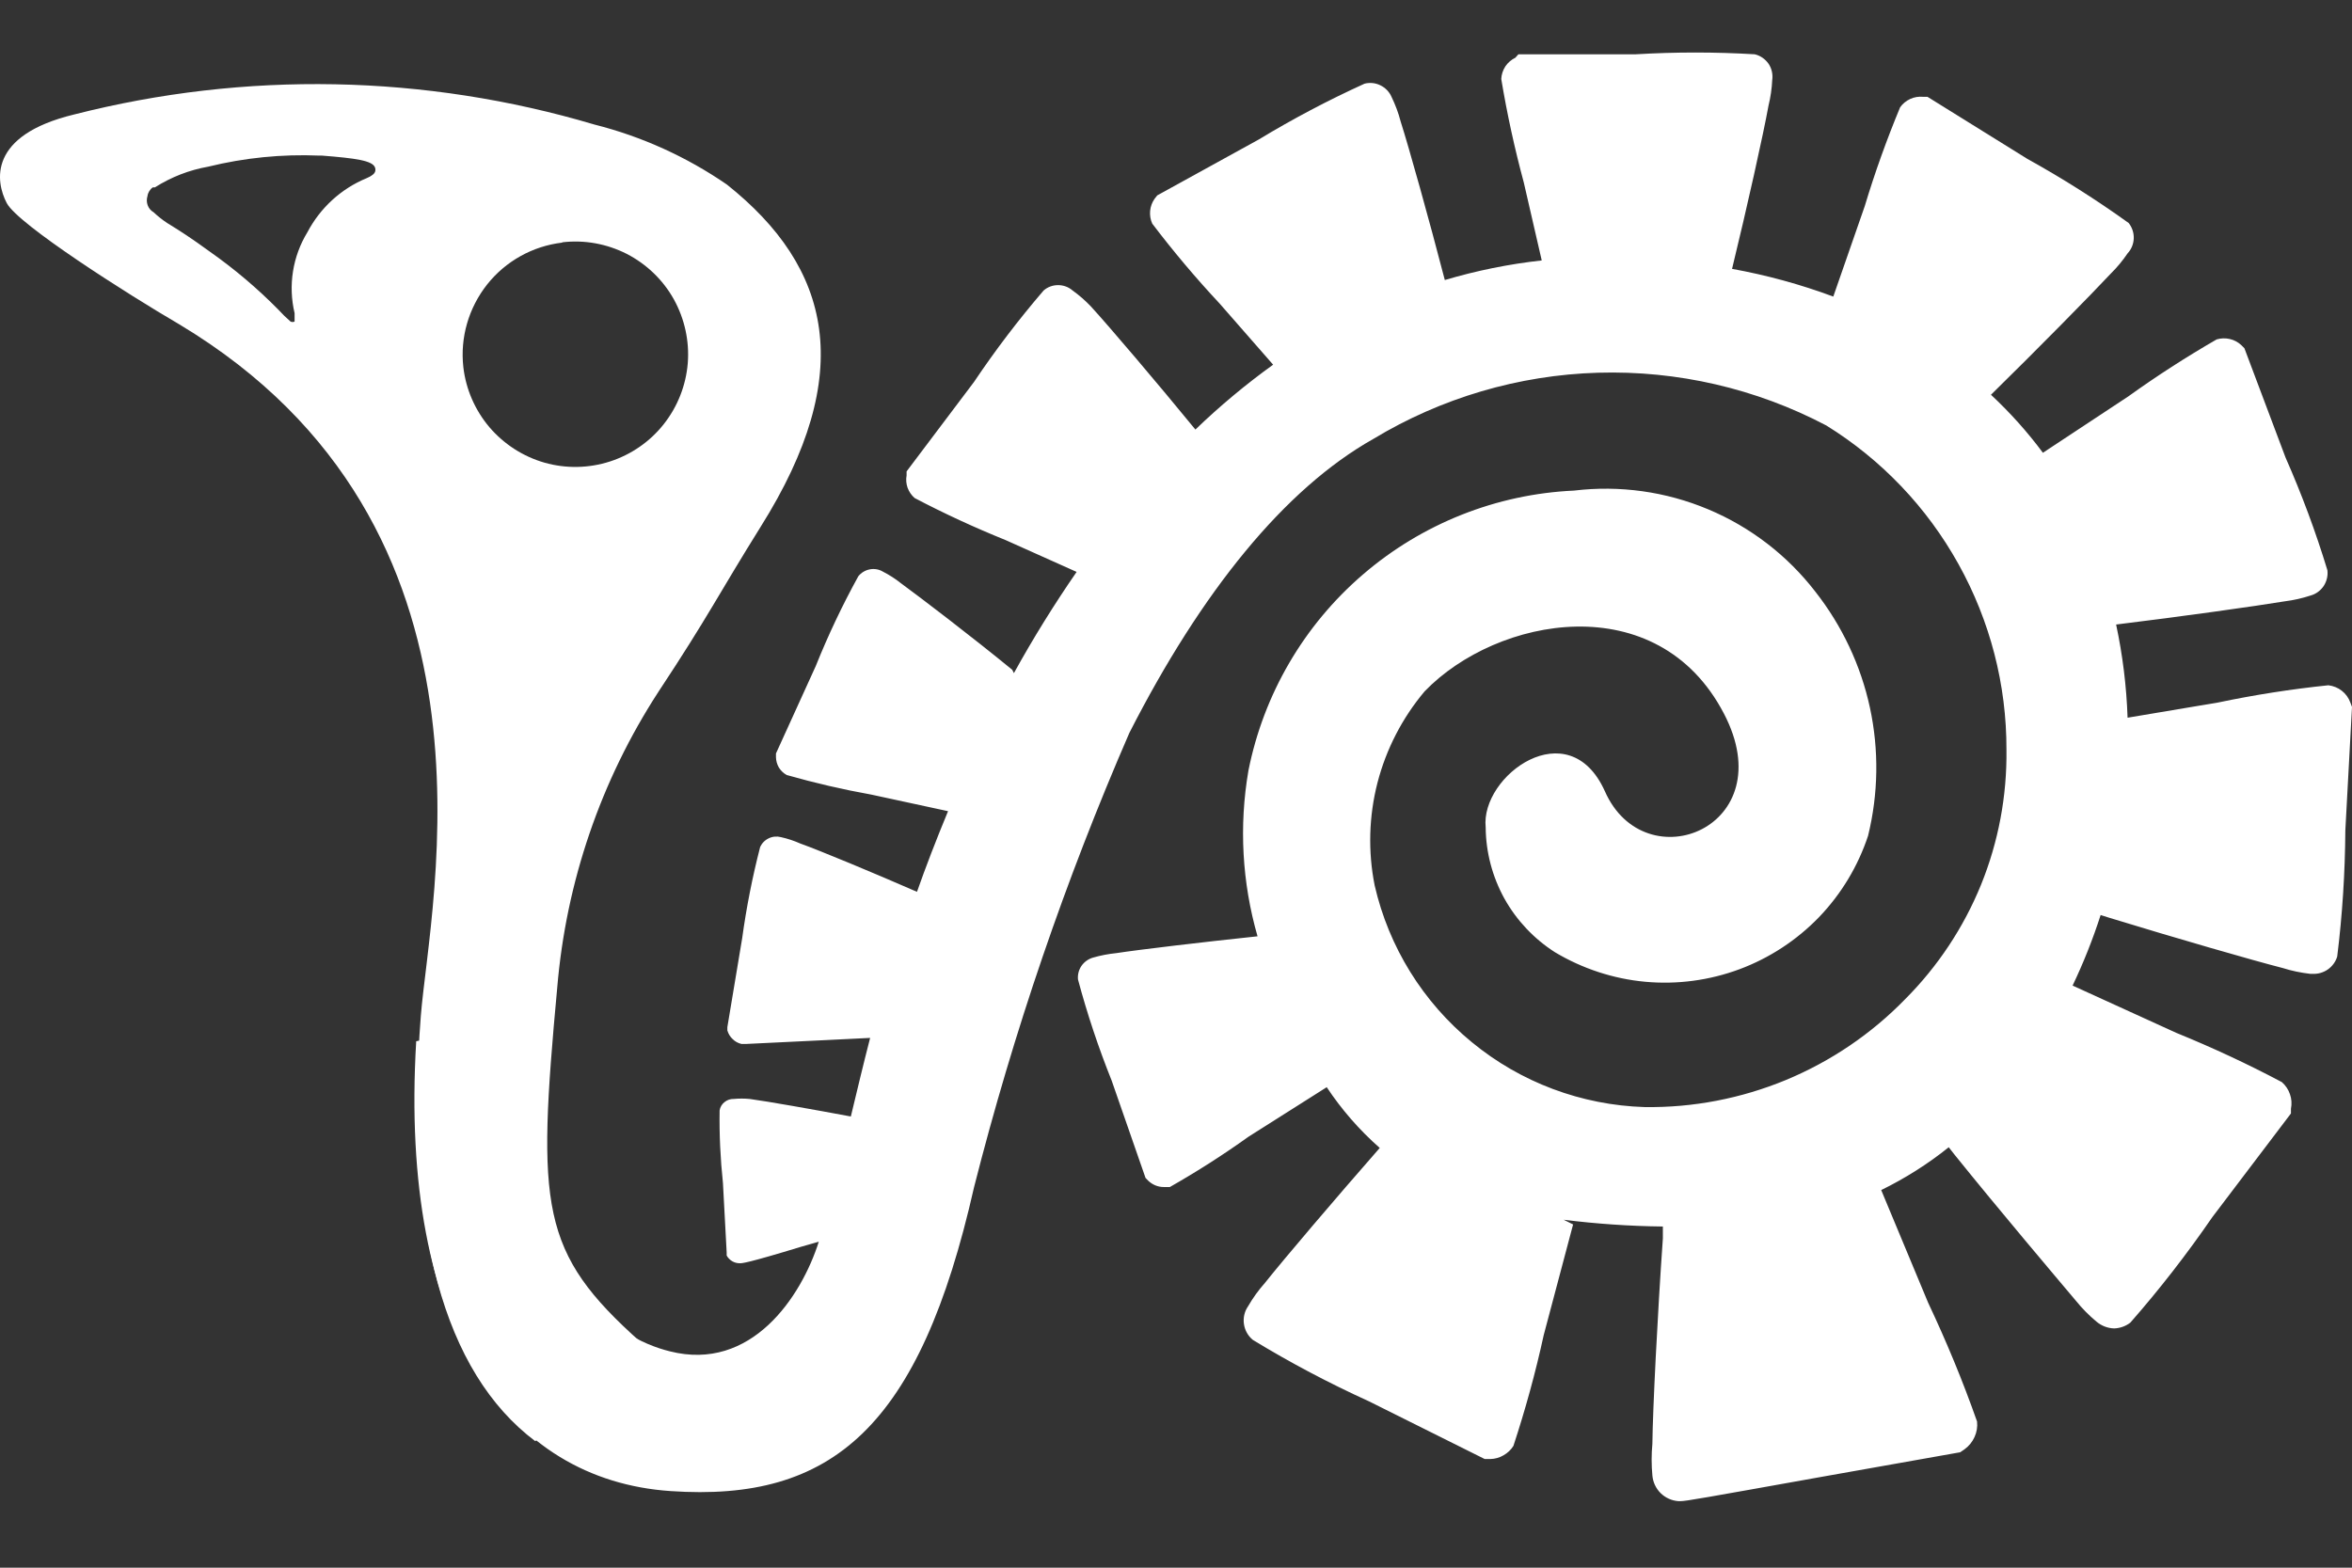 <svg width="24" height="16" viewBox="0 0 24 16" fill="none" xmlns="http://www.w3.org/2000/svg">
<rect x="0" y="0" width="24" height="16" fill="#333333" stroke="none"/>
<path d="M4.247 10.627C4.071 13.592 5.187 15.104 6.84 15.218C8.493 15.332 9.385 14.567 9.939 12.118C10.342 10.532 10.872 8.981 11.524 7.48C12.26 6.037 13.108 4.99 14.013 4.48C14.707 4.061 15.496 3.828 16.306 3.804C17.116 3.78 17.918 3.965 18.635 4.342C19.199 4.691 19.663 5.178 19.985 5.758C20.307 6.337 20.476 6.989 20.474 7.652C20.48 8.124 20.392 8.592 20.215 9.029C20.037 9.466 19.774 9.863 19.441 10.197C19.096 10.552 18.682 10.832 18.225 11.022C17.768 11.211 17.277 11.306 16.782 11.299C16.137 11.279 15.517 11.047 15.019 10.637C14.52 10.228 14.171 9.665 14.027 9.036C13.958 8.689 13.968 8.331 14.056 7.988C14.145 7.645 14.309 7.327 14.537 7.056C15.274 6.292 16.913 5.982 17.591 7.283C18.198 8.444 16.786 9.005 16.376 8.075C16.007 7.256 15.105 7.917 15.16 8.444C15.162 8.698 15.228 8.948 15.351 9.171C15.475 9.393 15.652 9.581 15.866 9.718C16.147 9.886 16.462 9.99 16.788 10.02C17.114 10.05 17.443 10.006 17.75 9.892C18.056 9.778 18.334 9.596 18.561 9.361C18.788 9.125 18.959 8.841 19.062 8.53C19.167 8.101 19.174 7.655 19.081 7.223C18.988 6.792 18.797 6.387 18.525 6.04C18.239 5.669 17.862 5.379 17.43 5.198C16.999 5.017 16.527 4.951 16.062 5.007C15.269 5.043 14.51 5.345 13.908 5.863C13.305 6.381 12.894 7.086 12.739 7.865C12.642 8.429 12.674 9.007 12.832 9.556C12.274 9.615 11.63 9.691 11.389 9.728C11.31 9.736 11.231 9.751 11.155 9.773C11.107 9.786 11.065 9.816 11.036 9.857C11.008 9.898 10.995 9.947 11 9.997C11.094 10.348 11.209 10.693 11.344 11.03L11.689 12.022L11.716 12.05C11.759 12.091 11.815 12.115 11.875 12.115H11.937C12.213 11.958 12.481 11.787 12.739 11.602L13.538 11.096C13.69 11.325 13.872 11.534 14.079 11.716C13.621 12.239 13.097 12.855 12.908 13.093C12.843 13.166 12.785 13.246 12.736 13.331C12.699 13.384 12.684 13.449 12.693 13.512C12.702 13.576 12.734 13.634 12.784 13.675C13.166 13.908 13.562 14.117 13.969 14.302L15.15 14.891H15.208C15.255 14.89 15.302 14.877 15.342 14.853C15.383 14.83 15.418 14.797 15.443 14.757C15.565 14.386 15.669 14.008 15.752 13.627L16.052 12.497L15.956 12.449C16.292 12.491 16.63 12.514 16.968 12.518V12.639C16.913 13.424 16.865 14.384 16.861 14.736C16.851 14.843 16.851 14.952 16.861 15.059C16.867 15.128 16.897 15.191 16.945 15.239C16.994 15.287 17.058 15.316 17.127 15.321H17.147C17.202 15.321 17.375 15.29 18.587 15.073L20.002 14.822L20.047 14.791C20.091 14.759 20.126 14.716 20.148 14.667C20.171 14.617 20.18 14.563 20.174 14.508C20.029 14.096 19.862 13.692 19.675 13.296L19.196 12.146C19.441 12.026 19.672 11.88 19.885 11.709L19.947 11.788C20.402 12.353 20.98 13.035 21.183 13.276C21.246 13.354 21.316 13.425 21.393 13.489C21.444 13.532 21.507 13.556 21.573 13.558C21.632 13.556 21.69 13.536 21.738 13.499C22.038 13.157 22.317 12.797 22.575 12.422L23.377 11.364V11.316C23.387 11.267 23.384 11.215 23.367 11.168C23.351 11.12 23.322 11.077 23.284 11.044C22.933 10.858 22.574 10.691 22.206 10.541L21.149 10.059C21.26 9.826 21.356 9.585 21.435 9.339L21.524 9.367C22.186 9.57 22.995 9.804 23.294 9.88C23.385 9.909 23.479 9.928 23.573 9.939H23.598C23.653 9.942 23.708 9.926 23.754 9.894C23.799 9.862 23.833 9.816 23.849 9.763C23.902 9.336 23.929 8.906 23.932 8.475L24 7.215L23.983 7.17C23.966 7.123 23.936 7.081 23.896 7.05C23.857 7.019 23.809 7 23.759 6.994C23.381 7.033 23.005 7.092 22.633 7.17L21.71 7.325C21.699 7.005 21.66 6.687 21.593 6.374C22.241 6.295 23.026 6.185 23.315 6.137C23.404 6.126 23.492 6.106 23.577 6.078C23.632 6.063 23.679 6.028 23.711 5.981C23.742 5.933 23.756 5.876 23.749 5.82C23.63 5.428 23.487 5.044 23.322 4.67L22.902 3.554L22.871 3.523C22.838 3.492 22.797 3.47 22.753 3.46C22.709 3.45 22.663 3.451 22.619 3.464C22.309 3.643 22.008 3.837 21.717 4.046L20.846 4.621C20.688 4.408 20.51 4.21 20.316 4.029C20.78 3.574 21.349 2.996 21.538 2.793C21.602 2.73 21.66 2.66 21.71 2.586C21.749 2.544 21.771 2.49 21.773 2.433C21.775 2.376 21.756 2.32 21.721 2.276C21.39 2.038 21.044 1.819 20.688 1.622L19.668 0.988H19.623C19.578 0.984 19.533 0.991 19.492 1.01C19.451 1.029 19.415 1.058 19.389 1.095C19.252 1.425 19.131 1.762 19.028 2.104L18.707 3.027C18.372 2.902 18.026 2.808 17.674 2.744C17.826 2.121 17.994 1.367 18.046 1.078C18.067 0.992 18.08 0.904 18.084 0.816C18.092 0.758 18.079 0.699 18.046 0.65C18.012 0.602 17.962 0.567 17.905 0.554C17.501 0.53 17.096 0.53 16.693 0.554H15.494L15.463 0.589C15.422 0.609 15.387 0.639 15.361 0.677C15.336 0.716 15.321 0.76 15.319 0.806C15.378 1.162 15.455 1.514 15.549 1.863L15.732 2.658C15.397 2.695 15.066 2.762 14.743 2.858C14.582 2.238 14.378 1.508 14.292 1.239C14.27 1.153 14.238 1.069 14.199 0.988C14.177 0.937 14.136 0.895 14.086 0.871C14.036 0.846 13.978 0.84 13.924 0.854C13.552 1.023 13.191 1.214 12.842 1.425L11.809 1.994L11.782 2.028C11.756 2.065 11.74 2.108 11.736 2.152C11.732 2.197 11.739 2.242 11.758 2.283C11.973 2.566 12.203 2.839 12.446 3.099L12.991 3.722C12.711 3.924 12.446 4.145 12.198 4.384C11.806 3.905 11.317 3.33 11.131 3.127C11.074 3.067 11.012 3.013 10.945 2.965C10.904 2.929 10.851 2.91 10.797 2.91C10.742 2.91 10.69 2.929 10.649 2.965C10.394 3.262 10.157 3.573 9.939 3.898L9.251 4.811V4.852C9.243 4.894 9.247 4.938 9.261 4.978C9.276 5.019 9.301 5.055 9.333 5.083C9.636 5.242 9.946 5.385 10.263 5.513L10.986 5.837C10.756 6.17 10.542 6.515 10.346 6.87L10.329 6.836C9.908 6.491 9.388 6.095 9.195 5.954C9.138 5.908 9.075 5.868 9.009 5.834C8.969 5.81 8.921 5.802 8.875 5.811C8.829 5.82 8.787 5.845 8.758 5.882C8.595 6.178 8.45 6.484 8.324 6.798L7.918 7.69V7.728C7.919 7.765 7.929 7.802 7.948 7.834C7.968 7.866 7.995 7.892 8.028 7.91C8.313 7.991 8.601 8.058 8.892 8.11L9.674 8.279C9.55 8.578 9.443 8.857 9.357 9.102C8.906 8.905 8.369 8.682 8.166 8.609C8.103 8.581 8.037 8.559 7.969 8.544C7.927 8.533 7.883 8.537 7.844 8.556C7.804 8.575 7.773 8.607 7.756 8.647C7.677 8.953 7.616 9.264 7.573 9.577L7.422 10.483V10.517C7.432 10.551 7.45 10.581 7.476 10.605C7.501 10.63 7.532 10.647 7.567 10.655H7.608L8.393 10.617L8.879 10.593C8.813 10.848 8.748 11.12 8.682 11.395C8.297 11.323 7.828 11.24 7.649 11.216C7.595 11.211 7.541 11.211 7.487 11.216C7.453 11.215 7.42 11.226 7.393 11.248C7.366 11.269 7.348 11.3 7.343 11.333C7.339 11.581 7.351 11.828 7.377 12.074L7.415 12.783V12.814C7.428 12.838 7.448 12.858 7.471 12.872C7.495 12.886 7.522 12.893 7.549 12.893C7.573 12.893 7.622 12.893 8.173 12.725L8.355 12.673C8.176 13.238 7.666 14.002 6.836 13.792C6.292 13.658 5.166 13.041 5.648 10.348" fill="white"/>
<path d="M6.54 13.7C5.507 12.78 5.479 12.322 5.686 10.08C5.776 9.004 6.13 7.966 6.719 7.06C7.229 6.289 7.332 6.065 7.762 5.376C8.747 3.809 8.482 2.731 7.418 1.884C7.007 1.601 6.549 1.393 6.065 1.271C4.337 0.758 2.504 0.723 0.758 1.168C-0.127 1.381 -0.045 1.856 0.069 2.073C0.183 2.29 1.298 3 1.829 3.31C5.273 5.376 4.387 9.192 4.294 10.37C4.126 12.539 4.529 14.006 5.462 14.709M3.802 1.784C3.783 1.799 3.762 1.81 3.74 1.819C3.481 1.926 3.268 2.121 3.137 2.37C2.986 2.617 2.939 2.914 3.006 3.196C3.006 3.237 3.006 3.265 3.006 3.282C2.993 3.288 2.978 3.288 2.965 3.282C2.92 3.243 2.878 3.202 2.838 3.158C2.624 2.941 2.391 2.744 2.142 2.569C1.949 2.428 1.829 2.352 1.746 2.301C1.693 2.27 1.644 2.234 1.598 2.194L1.567 2.166C1.539 2.15 1.518 2.125 1.507 2.095C1.496 2.065 1.495 2.032 1.505 2.001C1.507 1.983 1.514 1.966 1.523 1.951C1.533 1.935 1.545 1.922 1.56 1.912H1.581C1.747 1.807 1.931 1.735 2.125 1.701C2.495 1.61 2.877 1.572 3.258 1.588H3.285C3.63 1.615 3.799 1.639 3.826 1.708C3.832 1.722 3.832 1.737 3.828 1.751C3.823 1.764 3.814 1.776 3.802 1.784ZM5.737 2.473C5.963 2.446 6.192 2.488 6.395 2.591C6.597 2.695 6.765 2.856 6.876 3.055C6.986 3.254 7.036 3.481 7.018 3.708C6.999 3.935 6.914 4.151 6.773 4.329C6.632 4.508 6.44 4.64 6.224 4.71C6.007 4.78 5.775 4.784 5.556 4.722C5.337 4.659 5.142 4.533 4.994 4.36C4.847 4.186 4.754 3.973 4.728 3.747C4.694 3.445 4.782 3.142 4.971 2.903C5.16 2.665 5.435 2.512 5.737 2.476V2.473Z" fill="white"/>
</svg>
